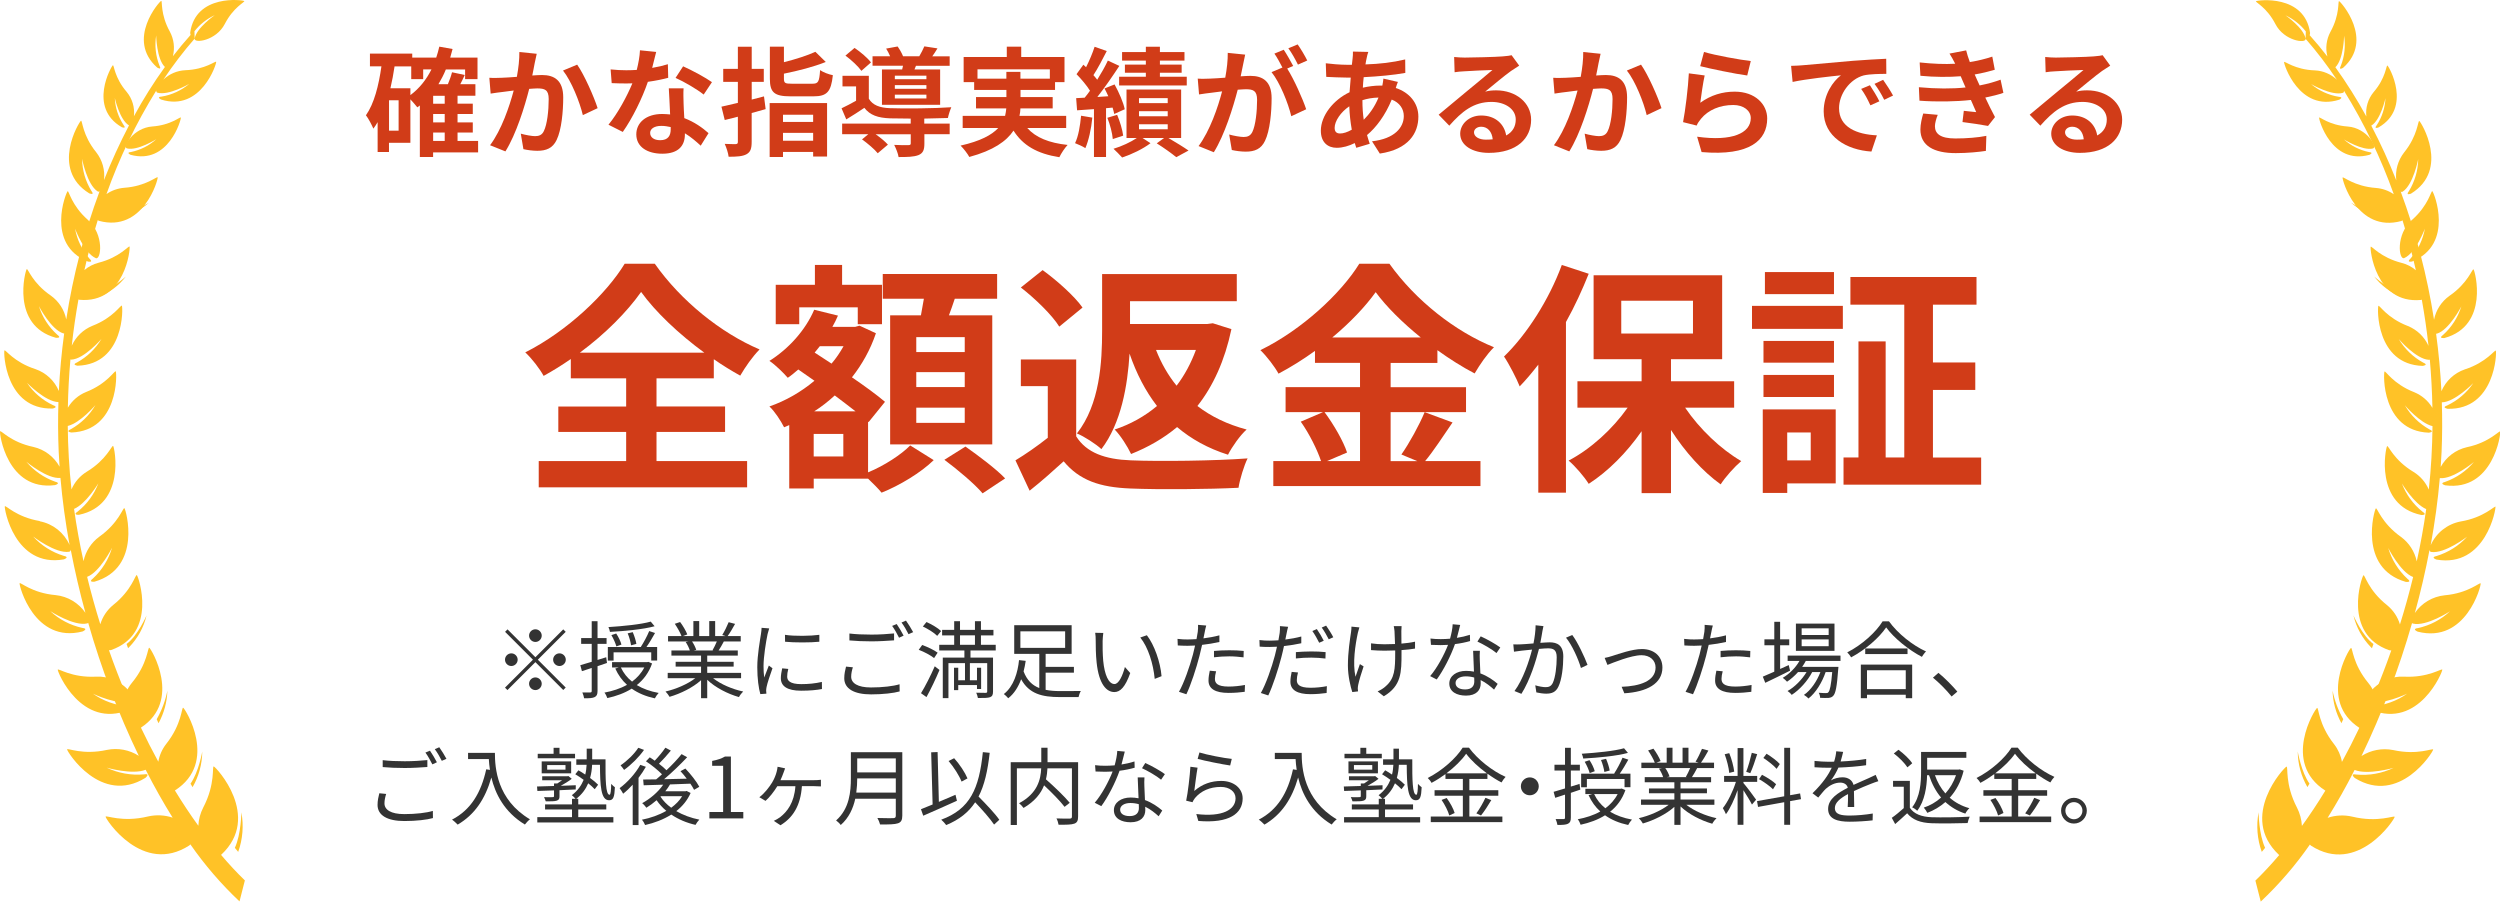 <?xml version="1.0" encoding="UTF-8"?><svg id="_レイヤー_2" xmlns="http://www.w3.org/2000/svg" viewBox="0 0 592.18 213.57"><defs><style>.cls-1{fill:#d13c18;}.cls-1,.cls-2,.cls-3{stroke-width:0px;}.cls-2{fill:#333;}.cls-3{fill:#ffc227;}</style></defs><g id="object"><g id="_左"><path id="_パス_13" class="cls-3" d="m30.07,35.16c-1.16-.3,1.5-4.88,5.99-5.2s6.67-2.41,6.78-2.11c.12.36-2.9,11.28-11.91,8.82,0,0-1.19-.54.08-.66,2.24-.46,4.32-1.51,6.01-3.04,0,0-4.49,2.82-6.96,2.18Z"/><path id="_パス_14" class="cls-3" d="m22.79,160.28c5.87-.31,9.91,5.2,8.46,5.78-3.09,1.22-9.23-1.74-9.23-1.74,2.44,1.72,5.3,2.75,8.27,2.98,1.66-.04.22.85.22.85-11.27,4.62-16.94-9.04-16.83-9.52.09-.41,3.27,1.96,9.12,1.65Z"/><path id="_パス_15" class="cls-3" d="m9.38,123.47c3.15.59,5.8,2.69,7.1,5.62-.98-5.32-1.71-10.64-2.16-15.89-3.11.34-8.08-3.83-8.08-3.83,1.81,2.15,4.16,3.78,6.81,4.72,1.52.37-.02.82-.02.82C1.65,116.38-.2,102.58.02,102.17c.18-.36,2.49,2.57,7.91,3.7,2.63.61,4.88,2.32,6.18,4.68-.09-1.19-.16-2.38-.21-3.57-.17-3.94-.18-7.86-.06-11.74-3.06-.04-7.45-4.56-7.45-4.56,1.54,2.29,3.68,4.12,6.17,5.29,1.45.51-.1.8-.1.8-11.26.28-11.66-13.38-11.41-13.76.21-.33,2.17,2.76,7.34,4.42,2.5.86,4.52,2.74,5.55,5.18.23-4.6.65-9.15,1.26-13.63-.06.01-.12.01-.17,0-2.91-.85-5.81-6.46-5.81-6.46.81,2.6,2.31,4.94,4.34,6.76,1.22.89-.32.73-.32.73-10.74-2.92-7.25-15.96-6.91-16.26.29-.25,1.27,3.23,5.7,6.26,1.9,1.35,3.21,3.38,3.66,5.66,1.6-10.36,4.25-20.54,7.9-30.37-.13.12-.33.13-.47.03-2.51-1.6-3.68-7.7-3.68-7.7.04,2.68.8,5.29,2.2,7.58.9,1.17-.5.59-.5.59-9.28-5.74-2.35-17.03-1.96-17.2.35-.15.3,3.4,3.61,7.47,1.46,1.87,2.12,4.23,1.84,6.59,1.75-4.43,3.73-8.76,5.93-12.97h-.03c-2.19-1.31-3.34-6.49-3.34-6.49.1,2.29.82,4.5,2.08,6.41.8.99-.42.52-.42.52-8.09-4.67-2.45-14.5-2.12-14.67.3-.14.34,2.9,3.27,6.3,1.33,1.61,1.95,3.69,1.72,5.77,2.2-4.04,4.65-7.94,7.34-11.67-1.97-1.87-2.07-7.47-2.07-7.47-.39,2.41-.12,4.88.78,7.15.63,1.21-.54.46-.54.46-7.45-6.62.55-15.7.95-15.79.33-.07-.27,3.11,2.06,7.3.95,1.78,1.21,3.85.71,5.81,1.37-1.77,2.77-3.45,4.2-5.05-.06-.17-.09-.35-.1-.53C46.32-1.51,57.58-.01,57.86.25c.24.21-2.55,1.41-4.61,5.42s-7.32,4.67-7.14,3.48c.39-2.52,4.76-5.56,4.76-5.56-1.88.87-3.53,2.18-4.81,3.81l.05,1.74c-2.68,3.07-5.15,6.32-7.41,9.71,1.41-1.34,3.25-2.12,5.19-2.22,4.8-.16,7.22-2.31,7.32-1.98.12.39-3.55,11.91-13.05,8.93,0,0-1.24-.62.12-.7,2.41-.4,4.67-1.44,6.54-3.01,0,0-4.93,2.85-7.54,2.08-.2-.06-.27-.25-.26-.51-4.79,7.73-8.75,15.96-11.8,24.53,1.25-.86,2.7-1.37,4.21-1.49,5.24-.37,7.8-2.82,7.92-2.47.15.42-3.39,13.17-13.91,10.3-.1-.05-.2-.1-.29-.16-1.2,3.83-2.24,7.78-3.16,11.82.96-.82,2.1-1.41,3.33-1.73,5.1-1.29,7.18-4.15,7.37-3.83.22.38-1.01,13.57-11.87,12.6,0,0-.11-.03-.24-.07-.64,3.59-1.18,7.24-1.58,10.94.96-2.13,2.71-3.81,4.88-4.7,5-1.92,6.76-5.08,6.99-4.77.27.37.64,13.86-10.48,14.22,0,0-1.53-.2-.14-.78,2.39-1.31,4.39-3.23,5.79-5.58,0,0-4.12,4.79-7.15,4.92-.07,0-.14-.01-.21-.05-.33,3.77-.54,7.58-.61,11.43,1-1.67,2.51-2.98,4.31-3.71,5.05-1.99,6.81-5.2,7.04-4.89.27.37.77,14.03-10.49,14.48,0,0-1.56-.18-.14-.79,2.41-1.35,4.42-3.31,5.81-5.7,0,0-3.58,4.23-6.55,4.94.02,2.5.1,5,.25,7.52.14,2.49.35,4.99.63,7.51.74-1.74,2.01-3.2,3.62-4.19,4.73-2.85,5.96-6.37,6.25-6.1.34.32,3.12,13.96-8.11,16.31,0,0-1.6.07-.28-.78,2.2-1.75,3.89-4.06,4.89-6.69,0,0-2.9,4.85-5.76,6.07.58,4.13,1.33,8.26,2.24,12.38.49-2.32,1.82-4.38,3.73-5.79,4.65-3.29,5.64-7.01,5.96-6.76.36.31,4.28,14.13-7.09,17.41,0,0-1.63.19-.35-.77,2.13-1.97,3.69-4.48,4.51-7.27,0,0-2.88,5.76-5.9,6.89.92,3.78,1.96,7.53,3.12,11.23.54-1.8,1.62-3.4,3.07-4.58,4.46-3.54,5.26-7.31,5.58-7.06.38.28,5.06,13.87-6.13,17.76-.16.03-.32.04-.47.03,1.22,3.49,2.55,6.93,3.95,10.27.35-.92.85-1.78,1.48-2.54,3.75-4.52,3.74-8.48,4.12-8.31.45.2,7.82,12.54-1.98,18.92,1.32,2.77,2.69,5.46,4.12,8.07.27-1.54.91-2.98,1.87-4.21,3.73-4.69,3.63-8.74,4.02-8.57.46.2,8.45,12.93-1.96,19.59,1.79,2.94,3.65,5.74,5.55,8.36.07-1.51.47-2.98,1.16-4.32,2.95-5.63,2.04-9.83,2.49-9.73.52.12,11.44,11.86,1.8,20.89l-.08.05c1.86,2.19,3.75,4.22,5.65,6.06l-1.27,4.97c-4.34-4.09-8.24-8.62-11.64-13.51-.07.09-.15.17-.24.25-11.1,7.17-19.86-6.27-19.84-6.8.01-.45,3.87,1.44,10.05-.06,1.93-.44,3.95-.34,5.83.28-2.22-3.56-4.36-7.36-6.39-11.34-3.13,1.27-9.25-.5-9.25-.5,2.75,1.31,5.8,1.86,8.84,1.59,1.66-.31.36.82.36.82-10.57,6.57-18.58-6.23-18.56-6.73.02-.43,3.62,1.41,9.46.11,2.59-.52,5.29-.02,7.52,1.41-4.88-10.14-8.89-20.68-11.98-31.5-.06.06-.13.1-.21.13-3.14.76-8.78-2.91-8.78-2.91,2.12,1.98,4.73,3.35,7.57,3.97,1.61.19.09.85.09.85-11.47,2.94-15.09-10.96-14.92-11.42.14-.38,2.87,2.32,8.55,2.81,2.85.3,5.42,1.83,7.04,4.19-1.36-4.94-2.51-9.93-3.48-14.95-.03.27-.15.46-.38.49-3.19.5-8.52-3.61-8.52-3.61,1.95,2.14,4.45,3.72,7.22,4.57,1.58.32.03.85.03.85-11.67,2.01-14.16-12.14-13.96-12.58.17-.36,2.68,2.55,8.3,3.5Z"/><path id="_パス_16" class="cls-3" d="m28.27,51.55c2.62-.54,5.05-1.77,7.03-3.56,0,0-4,2.51-6.93,2.66-.1.31-.2.62-.3.93.07,0,.12-.02.2-.03Z"/><path id="_パス_17" class="cls-3" d="m23.51,70.26c2.48-.99,4.66-2.63,6.29-4.75,0,0-3.36,3.05-6.18,3.8-.06.32-.12.65-.18.98.03,0,.04-.02.07-.03Z"/><path id="_パス_18" class="cls-3" d="m56.42,201.79c1.08-3.01,1.34-6.25.75-9.39,0,0-.05,5.22-1.54,8.43.26.32.52.64.79.96Z"/><path id="_パス_19" class="cls-3" d="m39.75,197.93c2.94,1.34,6.2,1.87,9.41,1.53.06-.01.12-.02.18-.02-.24-.35-.47-.7-.71-1.04-3.47.83-8.89-.47-8.89-.47Z"/><path id="_パス_20" class="cls-3" d="m45.62,186.45c1.48-2.57,2.26-5.47,2.29-8.43,0,0-.85,4.9-2.78,7.61.17.28.33.55.49.83Z"/><path id="_パス_21" class="cls-3" d="m37.55,171.31c1.3-2.37,2.02-5.02,2.1-7.72-.47,2.38-1.33,4.67-2.53,6.77.14.32.29.63.43.95Z"/><path id="_パス_22" class="cls-3" d="m30.33,153.54c.08-.1.17-.18.27-.26,2.02-2.08,3.44-4.67,4.11-7.49,0,0-2.12,4.89-4.73,6.75.12.33.24.67.36,1.01Z"/><path id="_パス_23" class="cls-3" d="m22.68,61.14c-2.73-1.16-4.9-6.97-4.9-6.97.48,2.63,1.66,5.08,3.42,7.1,1.08,1.02-.4.68-.4.68-10.1-4.12-5.14-16.41-4.78-16.65.31-.2.85,3.3,4.79,6.78,3.94,3.48,3.15,9.62,1.86,9.07Z"/></g><g id="_左-2"><path id="_パス_13-2" class="cls-3" d="m555.15,32.98c1.7,1.53,3.77,2.58,6.01,3.04,1.27.12.08.66.08.66-9.01,2.46-12.03-8.46-11.91-8.82.11-.3,2.29,1.79,6.78,2.11,4.49.32,7.16,4.9,5.99,5.2-2.46.63-6.96-2.18-6.96-2.18Z"/><path id="_パス_14-2" class="cls-3" d="m578.51,158.63c.1.48-5.56,14.14-16.83,9.52,0,0-1.44-.89.22-.85,2.98-.23,5.83-1.26,8.27-2.98,0,0-6.14,2.96-9.23,1.74-1.45-.58,2.59-6.09,8.46-5.78,5.84.31,9.03-2.06,9.12-1.65Z"/><path id="_パス_15-2" class="cls-3" d="m591.1,119.97c.2.43-2.28,14.59-13.96,12.58,0,0-1.55-.53.03-.85,2.77-.85,5.27-2.43,7.22-4.57,0,0-5.33,4.11-8.52,3.61-.23-.04-.35-.22-.38-.49-.96,5.02-2.12,10.01-3.48,14.95,1.62-2.36,4.19-3.89,7.04-4.19,5.68-.49,8.42-3.2,8.55-2.81.17.46-3.46,14.36-14.92,11.42,0,0-1.52-.66.09-.85,2.83-.62,5.45-1.99,7.57-3.97,0,0-5.64,3.67-8.78,2.91-.08-.02-.15-.07-.21-.13-3.09,10.82-7.1,21.36-11.98,31.5,2.23-1.42,4.92-1.93,7.52-1.41,5.85,1.3,9.44-.54,9.46-.11.02.5-7.99,13.29-18.56,6.73,0,0-1.31-1.14.36-.82,3.04.28,6.09-.27,8.84-1.59,0,0-6.12,1.77-9.25.5-2.03,3.99-4.17,7.78-6.39,11.34,1.88-.63,3.9-.73,5.83-.28,6.19,1.5,10.04-.39,10.05.06.01.53-8.75,13.97-19.84,6.8-.09-.08-.16-.16-.24-.25-3.4,4.9-7.3,9.42-11.64,13.51l-1.27-4.97c1.9-1.84,3.79-3.87,5.65-6.06l-.08-.05c-9.64-9.04,1.29-20.77,1.8-20.89.46-.1-.46,4.1,2.49,9.73.69,1.34,1.08,2.82,1.16,4.32,1.9-2.63,3.76-5.43,5.55-8.36-10.41-6.65-2.42-19.39-1.96-19.59.4-.17.3,3.87,4.02,8.57.96,1.23,1.6,2.68,1.87,4.21,1.43-2.6,2.8-5.29,4.12-8.07-9.79-6.38-2.43-18.71-1.98-18.92.38-.17.37,3.79,4.12,8.31.63.76,1.13,1.62,1.48,2.54,1.4-3.34,2.73-6.78,3.95-10.27-.16,0-.32,0-.47-.03-11.19-3.89-6.51-17.48-6.13-17.76.32-.25,1.11,3.52,5.58,7.06,1.46,1.19,2.53,2.78,3.07,4.58,1.16-3.7,2.2-7.45,3.12-11.23-3.02-1.13-5.9-6.89-5.9-6.89.82,2.78,2.38,5.29,4.51,7.27,1.29.97-.35.77-.35.77-11.37-3.28-7.45-17.1-7.09-17.41.32-.25,1.31,3.47,5.96,6.76,1.91,1.4,3.24,3.46,3.73,5.79.91-4.12,1.66-8.25,2.24-12.38-2.87-1.22-5.76-6.07-5.76-6.07,1,2.63,2.69,4.94,4.89,6.69,1.31.84-.28.78-.28.78-11.23-2.35-8.45-15.99-8.11-16.31.29-.27,1.51,3.26,6.25,6.1,1.61.99,2.88,2.45,3.62,4.19.28-2.51.49-5.01.63-7.51.14-2.52.23-5.02.25-7.52-2.97-.71-6.55-4.94-6.55-4.94,1.39,2.38,3.4,4.35,5.81,5.7,1.42.61-.14.79-.14.79-11.25-.45-10.76-14.11-10.49-14.48.23-.31,1.98,2.91,7.04,4.89,1.8.74,3.32,2.04,4.31,3.71-.07-3.85-.28-7.66-.61-11.43-.06.04-.13.05-.21.05-3.03-.13-7.15-4.92-7.15-4.92,1.39,2.34,3.39,4.27,5.79,5.58,1.4.58-.14.78-.14.78-11.13-.36-10.75-13.85-10.48-14.22.23-.3,1.98,2.85,6.99,4.77,2.17.88,3.92,2.56,4.88,4.7-.4-3.71-.94-7.35-1.58-10.94-.13.05-.24.07-.24.07-10.87.97-12.09-12.22-11.87-12.6.18-.32,2.26,2.54,7.37,3.83,1.23.31,2.37.9,3.33,1.73-.92-4.04-1.96-7.99-3.16-11.82-.09.06-.19.11-.29.16-10.52,2.87-14.06-9.88-13.91-10.3.12-.36,2.68,2.09,7.92,2.47,1.51.12,2.96.63,4.21,1.49-3.05-8.57-7.01-16.79-11.8-24.53.02.26-.06.45-.26.51-2.61.78-7.54-2.08-7.54-2.08,1.87,1.57,4.13,2.61,6.54,3.01,1.36.09.12.7.12.7-9.5,2.99-13.17-8.54-13.05-8.93.1-.33,2.52,1.82,7.32,1.98,1.94.09,3.78.88,5.19,2.22-2.26-3.4-4.73-6.64-7.41-9.71l.05-1.74c-1.28-1.63-2.93-2.94-4.81-3.81,0,0,4.37,3.03,4.76,5.56.18,1.19-5.08.53-7.14-3.48s-4.85-5.21-4.61-5.42c.27-.26,11.54-1.76,12.81,7.51,0,.18-.04.36-.1.53,1.43,1.6,2.83,3.28,4.2,5.05-.5-1.96-.24-4.03.71-5.81,2.33-4.2,1.73-7.37,2.06-7.3.4.1,8.4,9.17.95,15.79,0,0-1.17.75-.54-.46.9-2.27,1.16-4.74.78-7.15,0,0-.1,5.61-2.07,7.47,2.68,3.74,5.14,7.64,7.34,11.67-.23-2.08.39-4.16,1.72-5.77,2.93-3.39,2.97-6.43,3.27-6.3.34.16,5.97,9.99-2.12,14.67,0,0-1.21.47-.42-.52,1.26-1.91,1.97-4.13,2.08-6.41,0,0-1.15,5.18-3.34,6.48h-.03c2.21,4.23,4.19,8.56,5.93,12.98-.28-2.35.38-4.72,1.84-6.59,3.3-4.08,3.26-7.62,3.61-7.47.39.18,7.32,11.47-1.96,17.2,0,0-1.4.58-.5-.59,1.4-2.28,2.16-4.9,2.2-7.58,0,0-1.17,6.1-3.68,7.7-.15.1-.34.08-.47-.03,3.65,9.83,6.29,20.01,7.9,30.37.45-2.28,1.76-4.31,3.66-5.66,4.42-3.04,5.4-6.52,5.7-6.26.34.29,3.83,13.34-6.91,16.26,0,0-1.54.16-.32-.73,2.03-1.82,3.53-4.16,4.34-6.76,0,0-2.9,5.61-5.81,6.46-.06.01-.12.01-.17,0,.61,4.48,1.03,9.02,1.26,13.63,1.03-2.44,3.05-4.32,5.55-5.18,5.17-1.66,7.13-4.76,7.34-4.42.25.38-.15,14.04-11.41,13.76,0,0-1.55-.29-.1-.8,2.49-1.18,4.63-3.01,6.17-5.29,0,0-4.39,4.52-7.45,4.56.12,3.88.11,7.8-.06,11.74-.05,1.19-.12,2.38-.21,3.57,1.3-2.37,3.55-4.07,6.18-4.68,5.42-1.13,7.73-4.06,7.91-3.7.21.41-1.64,14.22-13.01,12.73,0,0-1.54-.45-.02-.82,2.65-.94,5-2.56,6.81-4.72,0,0-4.98,4.17-8.08,3.83-.45,5.25-1.19,10.57-2.16,15.89,1.3-2.93,3.95-5.03,7.1-5.62,5.62-.94,8.13-3.85,8.3-3.5Z"/><path id="_パス_16-2" class="cls-3" d="m564.11,51.58c-.1-.32-.21-.63-.3-.93-2.93-.15-6.93-2.66-6.93-2.66,1.98,1.79,4.41,3.02,7.03,3.56.08.01.13.02.2.03Z"/><path id="_パス_17-2" class="cls-3" d="m568.74,70.28c-.06-.33-.12-.66-.18-.98-2.83-.75-6.18-3.8-6.18-3.8,1.63,2.12,3.81,3.76,6.29,4.75.03,0,.04.03.07.03Z"/><path id="_パス_18-2" class="cls-3" d="m536.54,200.83c-1.5-3.21-1.54-8.43-1.54-8.43-.59,3.14-.33,6.38.75,9.39.27-.32.53-.63.79-.96Z"/><path id="_パス_19-2" class="cls-3" d="m543.54,198.4c-.24.34-.47.69-.71,1.04.06,0,.12.01.18.02,3.22.35,6.47-.18,9.41-1.53,0,0-5.41,1.29-8.89.47Z"/><path id="_パス_20-2" class="cls-3" d="m547.05,185.62c-1.93-2.7-2.78-7.61-2.78-7.61.02,2.96.81,5.87,2.29,8.43.16-.28.32-.55.49-.83Z"/><path id="_パス_21-2" class="cls-3" d="m555.05,170.36c-1.2-2.11-2.05-4.39-2.53-6.77.07,2.7.79,5.35,2.1,7.72.14-.31.29-.63.43-.95Z"/><path id="_パス_22-2" class="cls-3" d="m562.2,152.54c-2.62-1.86-4.73-6.75-4.73-6.75.67,2.82,2.09,5.41,4.11,7.49.1.08.19.17.27.26.12-.34.24-.68.36-1.01Z"/><path id="_パス_23-2" class="cls-3" d="m571.36,52.07c3.94-3.48,4.48-6.98,4.79-6.78.37.24,5.32,12.53-4.78,16.65,0,0-1.48.34-.4-.68,1.76-2.01,2.94-4.47,3.42-7.1,0,0-2.17,5.81-4.9,6.97-1.29.55-2.08-5.59,1.86-9.07Z"/></g><path class="cls-1" d="m113.26,36.1h-10.67v1.09h-3.14v-12.21c-.2.14-.39.31-.59.45-.34-.42-1.04-1.26-1.65-1.9v10.3h-5.07v2.18h-2.69v-7.08c-.31.53-.64,1.06-1.01,1.54-.31-.76-1.18-2.44-1.76-3.16,1.96-2.8,3.02-7.03,3.67-11.59h-2.72v-3.02h10.02v.95h5.68c.28-.84.53-1.71.73-2.6l3.14.56c-.17.7-.36,1.37-.56,2.04h6.47v5.1h-2.94v-2.3h-4.56c-.5,1.26-1.12,2.41-1.76,3.5h2.24c.39-.95.78-1.99.98-2.83l3.02.64c-.34.76-.7,1.48-1.06,2.18h3.58v2.74h-4.23v1.88h3.61v2.44h-3.61v1.99h3.61v2.41h-3.61v1.99h4.87v2.72Zm-18.84-12.35h-2.27v7.2h2.27v-7.2Zm2.8-1.23c2.07-1.54,3.75-3.61,4.98-6.08h-1.96v2.3h-2.83v-3.02h-3.95c-.25,1.76-.59,3.5-.98,5.18h4.73v1.62Zm8.12.17h-2.74v1.88h2.74v-1.88Zm0,4.31h-2.74v1.99h2.74v-1.99Zm-2.74,6.38h2.74v-1.99h-2.74v1.99Z"/><path class="cls-1" d="m127.14,12.72c-.17.73-.36,1.6-.5,2.3-.14.84-.36,1.85-.56,2.86.92-.06,1.76-.11,2.32-.11,2.94,0,5.01,1.32,5.01,5.29,0,3.28-.39,7.7-1.57,10.11-.92,1.93-2.46,2.55-4.56,2.55-1.06,0-2.38-.17-3.3-.39l-.62-3.67c1.06.31,2.66.59,3.39.59.92,0,1.65-.28,2.07-1.2.78-1.54,1.15-4.84,1.15-7.59,0-2.21-.95-2.52-2.72-2.52-.45,0-1.12.06-1.9.11-1.06,4.2-3.08,10.72-5.63,14.81l-3.64-1.46c2.72-3.64,4.59-9.18,5.6-12.96-.98.11-1.85.22-2.38.31-.78.08-2.21.28-3.08.42l-.31-3.75c1.01.08,1.93.03,2.94,0,.87-.03,2.18-.11,3.58-.22.39-2.13.62-4.14.59-5.88l4.12.42Zm9.58,2.6c1.68,2.38,4,7.67,4.84,10.3l-3.5,1.65c-.73-3.08-2.72-8.09-4.7-10.56l3.36-1.4Z"/><path class="cls-1" d="m158.28,18.43c-1.26.34-2.97.7-4.82.95-1.32,3.89-3.7,8.71-5.94,11.87l-3.39-1.71c2.24-2.72,4.42-6.8,5.66-9.8-.48.03-.95.03-1.43.03-1.15,0-2.27-.03-3.47-.08l-.25-3.25c1.2.14,2.69.2,3.7.2.81,0,1.65-.03,2.49-.08.39-1.54.7-3.22.76-4.65l3.84.39c-.22.9-.56,2.3-.95,3.78,1.34-.22,2.63-.53,3.72-.87l.08,3.22Zm3.64,2.49c-.08,1.18-.03,2.32,0,3.56.03.78.08,2.13.17,3.5,2.38.9,4.34,2.3,5.74,3.56l-1.85,2.97c-.98-.9-2.24-2.02-3.75-2.94v.25c0,2.58-1.4,4.59-5.35,4.59-3.44,0-6.16-1.54-6.16-4.59,0-2.72,2.27-4.82,6.13-4.82.64,0,1.29.06,1.88.11-.08-2.07-.22-4.51-.31-6.19h3.5Zm-3.05,9.18c-.73-.17-1.46-.28-2.24-.28-1.6,0-2.63.67-2.63,1.65,0,1.04.87,1.74,2.38,1.74,1.88,0,2.49-1.09,2.49-2.58v-.53Zm7.81-7.7c-1.6-1.29-4.76-3.11-6.66-3.95l1.79-2.74c1.99.87,5.43,2.74,6.83,3.75l-1.96,2.94Z"/><path class="cls-1" d="m181.35,25.85c-1.09.31-2.18.62-3.3.92v6.8c0,1.65-.28,2.44-1.23,2.97-.92.5-2.27.59-4.23.59-.08-.84-.53-2.18-.92-3.05,1.09.06,2.21.06,2.58.06.39-.03.53-.14.53-.53v-5.96l-3.11.78-.78-3.16c1.12-.25,2.46-.56,3.89-.9v-4.98h-3.47v-3.08h3.47v-5.24h3.28v5.24h2.86v3.08h-2.86v4.2c.98-.25,1.96-.5,2.91-.76l.39,3.02Zm.95-1.43h13.61v12.66h-3.3v-1.09h-7.14v1.2h-3.16v-12.77Zm10.14-4.59c1.4,0,1.62-.45,1.82-3.22.7.5,2.1,1.04,3.02,1.2-.42,3.95-1.4,5.01-4.59,5.01h-5.43c-3.89,0-4.9-.95-4.9-4.17v-7.59h3.33v3.67c2.8-.7,5.6-1.6,7.45-2.46l2.46,2.41c-2.86,1.15-6.58,2.1-9.91,2.77v1.18c0,1.06.28,1.2,1.88,1.2h4.87Zm-6.97,7.34v1.71h7.14v-1.71h-7.14Zm7.14,6.16v-1.85h-7.14v1.85h7.14Z"/><path class="cls-1" d="m218.96,29.27h5.99v2.52h-5.99v2.24c0,1.48-.31,2.27-1.43,2.72-1.12.42-2.6.45-4.68.45-.14-.9-.62-2.04-1.04-2.88,1.37.08,2.91.08,3.33.06.45,0,.59-.11.59-.42v-2.16h-8.32c1.12.78,2.27,1.74,2.91,2.46l-2.41,2.04c-.73-.92-2.41-2.35-3.72-3.28l1.48-1.23h-6.19v-2.52h16.24v-1.18c-1.88,0-3.61-.03-4.9-.06-2.83-.11-4.73-.73-6.08-2.49-1.34.92-2.72,1.79-4.28,2.74l-1.12-2.63c1.04-.5,2.27-1.12,3.44-1.79v-3.39h-3.22v-2.52h6.24v5.43c.92,1.54,2.6,2.16,4.98,2.24,3.39.14,10.7.06,14.56-.22-.28.62-.67,1.82-.81,2.55-1.48.06-3.5.11-5.6.14v1.18Zm-14.92-12.49c-.73-1.04-2.38-2.58-3.78-3.61l2.16-1.82c1.4.95,3.11,2.38,3.89,3.44l-2.27,1.99Zm9.66-.34c.06-.28.14-.56.2-.87h-7.22v-2.24h4.17c-.25-.62-.62-1.29-.95-1.82l2.72-.5c.48.67,1.01,1.6,1.29,2.32h3.84c.45-.76.92-1.68,1.2-2.35l3.11.48c-.42.7-.84,1.34-1.23,1.88h4.12v2.24h-7.98l-.36.87h6.08v8.37h-13.78v-8.37h4.82Zm5.74,1.48h-7.48v.84h7.48v-.84Zm0,2.24h-7.48v.87h7.48v-.87Zm0,2.27h-7.48v.9h7.48v-.9Z"/><path class="cls-1" d="m243.34,30.33c1.99,2.24,5.12,3.53,9.55,4-.67.7-1.54,2.02-1.96,2.91-5.32-.84-8.65-2.83-10.86-6.3-1.65,2.49-4.76,4.7-10.47,6.24-.39-.73-1.34-1.99-2.07-2.69,4.7-1.06,7.39-2.52,8.93-4.17h-8.43v-2.88h10.05c.14-.59.22-1.18.28-1.76h-7.17v-2.69h7.2v-1.68h-7.64v-1.85h-2.49v-5.96h10.22v-2.44h3.42v2.44h10.25v5.96h-2.24v1.85h-8.18v1.68h7.62v2.69h-7.64c-.03.59-.08,1.18-.22,1.76h11.06v2.88h-9.18Zm-4.96-11.7v-1.6h3.33v1.6h6.97v-2.21h-17.14v2.21h6.83Z"/><path class="cls-1" d="m258.74,27.87c-.25,2.66-.87,5.43-1.65,7.22-.56-.39-1.76-.92-2.44-1.18.81-1.65,1.2-4.14,1.43-6.5l2.66.45Zm3.25-2.24v11.56h-2.86v-11.34l-4,.28-.22-2.88,2.02-.11c.42-.5.84-1.06,1.26-1.65-.78-1.26-2.07-2.77-3.19-3.92l1.62-2.24c.2.2.42.39.64.59.78-1.54,1.57-3.42,2.02-4.84l2.88,1.01c-.98,1.93-2.13,4.14-3.16,5.71.34.36.64.76.9,1.09.98-1.57,1.88-3.16,2.52-4.54l2.72,1.26c-1.54,2.35-3.44,5.12-5.21,7.36l2.6-.17c-.28-.64-.59-1.26-.9-1.85l2.38-.95c1.04,1.88,2.1,4.31,2.41,5.88l-2.49,1.12c-.08-.45-.22-.95-.39-1.51l-1.54.14Zm2.63,1.57c.67,1.57,1.26,3.58,1.43,4.93l-2.46.81c-.11-1.37-.64-3.44-1.29-5.04l2.32-.7Zm12.15,5.49c1.71,1.01,3.64,2.18,4.76,2.97l-2.91,1.57c-1.04-.87-2.97-2.24-4.62-3.28l1.74-1.26h-5.1l1.88,1.23c-1.71,1.32-4.48,2.66-6.72,3.39-.5-.59-1.43-1.48-2.04-2.07,1.9-.56,4.12-1.6,5.52-2.55h-2.44v-11.48h12.94v11.48h-3Zm-5.35-18.34h-5.63v-2.02h5.63v-1.26h3.33v1.26h5.82v2.02h-5.82v.95h5.15v1.93h-5.15v.95h6.36v2.07h-16.02v-2.07h6.33v-.95h-4.96v-1.93h4.96v-.95Zm-1.62,10.08h6.8v-1.18h-6.8v1.18Zm0,3.11h6.8v-1.2h-6.8v1.2Zm0,3.08h6.8v-1.18h-6.8v1.18Z"/><path class="cls-1" d="m294.95,12.92c-.17.73-.34,1.6-.48,2.3-.17.84-.39,1.85-.59,2.86.92-.06,1.76-.11,2.32-.11,2.94,0,5.01,1.32,5.01,5.29,0,3.28-.39,7.7-1.57,10.11-.92,1.93-2.44,2.55-4.56,2.55-1.04,0-2.38-.17-3.3-.39l-.62-3.67c1.06.31,2.69.59,3.42.59.92,0,1.62-.28,2.07-1.2.76-1.54,1.12-4.84,1.12-7.59,0-2.21-.95-2.52-2.69-2.52-.45,0-1.12.06-1.9.11-1.09,4.2-3.11,10.72-5.66,14.81l-3.61-1.46c2.69-3.64,4.59-9.18,5.57-12.96-.98.11-1.85.22-2.38.31-.78.08-2.21.28-3.08.42l-.31-3.75c1.01.08,1.93.03,2.94,0,.87-.03,2.18-.11,3.58-.22.39-2.13.62-4.14.59-5.88l4.12.42Zm9.94,3.3c1.62,2.55,3.7,7.22,4.51,9.66l-3.53,1.65c-.73-3.08-2.69-7.98-4.68-10.44l2.58-1.09c-.56-1.06-1.26-2.41-1.9-3.3l2.21-.92c.7,1.04,1.68,2.8,2.24,3.84l-1.43.62Zm2.55-.92c-.59-1.18-1.48-2.83-2.27-3.86l2.21-.92c.76,1.06,1.79,2.83,2.27,3.81l-2.21.98Z"/><path class="cls-1" d="m331.12,19.41c-.14.31-.34.9-.5,1.43,3.22,1.06,5.35,3.56,5.35,6.8,0,3.89-2.32,7.73-9.13,8.74l-1.85-2.91c5.35-.59,7.53-3.28,7.53-5.99,0-1.68-.98-3.16-2.86-3.89-1.54,3.78-3.75,6.66-5.85,8.4.2.73.42,1.4.64,2.07l-3.19.95c-.11-.34-.25-.73-.36-1.12-1.34.67-2.83,1.12-4.28,1.12-2.04,0-3.75-1.23-3.75-4.06,0-3.53,2.94-7.28,6.8-9.1.08-1.18.17-2.35.28-3.47h-.9c-1.46,0-3.61-.11-4.9-.17l-.11-3.22c.98.14,3.42.36,5.12.36h1.06l.17-1.48c.06-.5.11-1.18.08-1.65l3.64.08c-.2.56-.31,1.06-.39,1.48-.11.45-.2.95-.28,1.48,3.36-.11,6.36-.45,9.41-1.18l.03,3.19c-2.72.5-6.44.84-9.86,1.01-.08.81-.17,1.65-.2,2.49,1.32-.31,2.77-.5,4.14-.5h.48c.11-.56.22-1.26.25-1.65l3.42.78Zm-10.92,11.31c-.31-1.74-.53-3.64-.59-5.54-2.07,1.4-3.47,3.53-3.47,5.1,0,.87.39,1.34,1.29,1.34.78,0,1.74-.31,2.77-.9Zm2.52-6.94c0,1.71.11,3.22.31,4.59,1.34-1.34,2.58-3.02,3.5-5.26-1.46.03-2.74.28-3.81.62v.06Z"/><path class="cls-1" d="m359.85,15.55c-.67.42-1.32.84-1.93,1.26-1.48,1.04-4.4,3.5-6.13,4.9.92-.25,1.71-.31,2.6-.31,4.7,0,8.29,2.94,8.29,6.97,0,4.37-3.33,7.84-10.02,7.84-3.86,0-6.78-1.76-6.78-4.54,0-2.24,2.04-4.31,4.98-4.31,3.42,0,5.49,2.1,5.91,4.73,1.51-.81,2.27-2.1,2.27-3.78,0-2.49-2.52-4.17-5.74-4.17-4.26,0-7.03,2.27-10,5.63l-2.52-2.6c1.96-1.6,5.29-4.42,6.94-5.77,1.54-1.29,4.42-3.61,5.8-4.82-1.43.03-5.24.2-6.69.31-.76.03-1.62.11-2.27.22l-.11-3.61c.78.08,1.74.14,2.52.14,1.46,0,7.39-.14,8.96-.28,1.15-.08,1.79-.2,2.13-.28l1.79,2.46Zm-6.27,17.44c-.17-1.79-1.2-2.97-2.72-2.97-1.04,0-1.71.62-1.71,1.32,0,1.04,1.18,1.74,2.8,1.74.59,0,1.12-.03,1.62-.08Z"/><path class="cls-1" d="m379.14,12.72c-.17.73-.36,1.6-.5,2.3-.14.84-.36,1.85-.56,2.86.92-.06,1.76-.11,2.32-.11,2.94,0,5.01,1.32,5.01,5.29,0,3.28-.39,7.7-1.57,10.11-.92,1.93-2.46,2.55-4.56,2.55-1.06,0-2.38-.17-3.3-.39l-.62-3.67c1.06.31,2.66.59,3.39.59.92,0,1.65-.28,2.07-1.2.78-1.54,1.15-4.84,1.15-7.59,0-2.21-.95-2.52-2.72-2.52-.45,0-1.12.06-1.9.11-1.06,4.2-3.08,10.72-5.63,14.81l-3.64-1.46c2.72-3.64,4.59-9.18,5.6-12.96-.98.11-1.85.22-2.38.31-.78.08-2.21.28-3.08.42l-.31-3.75c1.01.08,1.93.03,2.94,0,.87-.03,2.18-.11,3.58-.22.39-2.13.62-4.14.59-5.88l4.12.42Zm9.58,2.6c1.68,2.38,4,7.67,4.84,10.3l-3.5,1.65c-.73-3.08-2.72-8.09-4.7-10.56l3.36-1.4Z"/><path class="cls-1" d="m402.75,24.34c2.52-1.82,5.26-2.63,8.15-2.63,4.87,0,7.7,3,7.7,6.36,0,5.07-4,8.96-15.54,7.95l-1.06-3.64c8.32,1.18,12.71-.87,12.71-4.4,0-1.79-1.71-3.11-4.14-3.11-3.14,0-5.91,1.15-7.64,3.25-.5.62-.81,1.06-1.04,1.62l-3.22-.81c.53-2.72,1.2-8.12,1.37-11.56l3.75.5c-.36,1.54-.84,4.87-1.04,6.47Zm.87-12.04c2.63.81,8.65,1.88,11.09,2.16l-.84,3.42c-2.8-.36-8.99-1.65-11.14-2.21l.9-3.36Z"/><path class="cls-1" d="m426.97,15.46c2.32-.2,6.92-.62,11.98-1.06,2.86-.22,5.88-.39,7.84-.48l.03,3.58c-1.48,0-3.86.03-5.35.36-3.36.9-5.85,4.48-5.85,7.76,0,4.56,4.26,6.22,8.96,6.44l-1.29,3.84c-5.82-.36-11.31-3.5-11.31-9.52,0-4,2.21-7.14,4.09-8.54-2.41.25-8.23.87-11.45,1.57l-.36-3.81c1.12-.03,2.18-.08,2.72-.14Zm18.2,8.54l-2.13.95c-.7-1.54-1.29-2.63-2.18-3.89l2.07-.87c.67,1.01,1.71,2.69,2.24,3.81Zm3.25-1.37l-2.1,1.01c-.76-1.51-1.4-2.55-2.3-3.78l2.04-.95c.7.98,1.76,2.63,2.35,3.72Z"/><path class="cls-1" d="m474.54,21.99c-1.15.42-2.66.78-4.28,1.12.7,1.48,1.48,3.11,2.3,4.62l-1.65,2.1c-1.54-.28-4.2-.7-6.05-.92l.31-2.66c1.09.14,2.18.22,2.94.31l-1.26-2.88c-3.47.39-7.98.48-12.18.17l-.14-3.19c4.14.39,7.92.39,11.06.06l-.48-1.09-.67-1.57c-2.72.22-6.19.22-9.55-.11l-.17-3.16c3.16.34,5.94.45,8.4.31v-.03c-.5-1.01-.87-1.62-1.34-2.38l3.95-.76c.2.84.5,1.79.87,2.77,1.88-.31,3.67-.73,5.32-1.29l.59,3.11c-1.43.42-2.94.81-4.76,1.12l.53,1.2.64,1.4c2.13-.42,3.72-.9,4.96-1.37l.67,3.14Zm-15.54,5.21c-.36.84-.67,2.02-.67,2.69,0,1.74,1.23,2.91,4.84,2.91,2.63,0,5.38-.22,7.34-.62l-.11,3.56c-1.54.25-4.37.53-7.14.53-5.18,0-8.37-1.76-8.37-5.6,0-1.26.36-2.74.67-3.78l3.44.31Z"/><path class="cls-1" d="m499.85,15.55c-.67.42-1.32.84-1.93,1.26-1.48,1.04-4.4,3.5-6.13,4.9.92-.25,1.71-.31,2.6-.31,4.7,0,8.29,2.94,8.29,6.97,0,4.37-3.33,7.84-10.02,7.84-3.86,0-6.78-1.76-6.78-4.54,0-2.24,2.04-4.31,4.98-4.31,3.42,0,5.49,2.1,5.91,4.73,1.51-.81,2.27-2.1,2.27-3.78,0-2.49-2.52-4.17-5.74-4.17-4.26,0-7.03,2.27-10,5.63l-2.52-2.6c1.96-1.6,5.29-4.42,6.94-5.77,1.54-1.29,4.42-3.61,5.8-4.82-1.43.03-5.24.2-6.69.31-.76.03-1.62.11-2.27.22l-.11-3.61c.78.08,1.74.14,2.52.14,1.46,0,7.39-.14,8.96-.28,1.15-.08,1.79-.2,2.13-.28l1.79,2.46Zm-6.27,17.44c-.17-1.79-1.2-2.97-2.72-2.97-1.04,0-1.71.62-1.71,1.32,0,1.04,1.18,1.74,2.8,1.74.59,0,1.12-.03,1.62-.08Z"/><path class="cls-1" d="m155.51,109.22h21.46v6.21h-49.36v-6.21h20.71v-6.9h-16.07v-6.03h16.07v-6.67h-13.11v-4.58c-2.09,1.45-4.23,2.78-6.44,4-.87-1.62-2.78-4.12-4.35-5.57,9.92-4.99,19.26-13.92,23.55-21h7.13c6.21,8.82,15.66,16.41,24.82,20.3-1.8,1.86-3.31,4.06-4.58,6.21-2.09-1.16-4.18-2.44-6.26-3.89v4.52h-13.57v6.67h16.24v6.03h-16.24v6.9Zm11.31-25.69c-6.03-4.41-11.6-9.69-14.96-14.38-3.31,4.7-8.47,9.92-14.5,14.38h29.46Z"/><path class="cls-1" d="m205.62,111.89c3.83-1.57,7.89-4.23,9.98-6.38l5.57,3.48c-3.02,2.96-8.12,6.03-12.35,7.71-.75-.93-2.03-2.2-3.19-3.31h-12.88v2.32h-5.8v-15.02l-1.22.52c-.75-1.51-2.26-3.83-3.48-4.93,3.83-1.33,7.48-3.42,10.67-6.09l-3.83-2.67c-.81.7-1.62,1.39-2.49,1.97-.93-1.1-3.07-3.19-4.35-4,4.52-2.84,8.53-7.25,10.61-12.12l5.63,1.39c-.41.93-.81,1.8-1.33,2.67h5.39l1.04-.29,3.89,1.8c-1.33,3.94-3.31,7.42-5.68,10.44,3.07,2.09,5.92,4.18,7.83,5.8l-3.89,4.81-.12-.12v12.01Zm-16.3-35.09h-5.57v-9.34h9.28v-4.7h6.44v4.7h9.45v9.34h-5.74v-4h-13.86v4Zm10.44,25.98h-7.02v5.34h7.02v-5.34Zm2.9-5.34c-1.45-1.16-3.19-2.44-4.93-3.77-1.51,1.39-3.13,2.67-4.87,3.77h9.8Zm-8.47-15.43c-.41.52-.81.99-1.22,1.51l4,2.61c1.1-1.28,2.03-2.67,2.84-4.12h-5.63Zm23.95-7.31c.23-1.28.46-2.67.7-3.94h-9.74v-5.86h27.09v5.86h-10.03c-.46,1.39-.93,2.73-1.39,3.94h10.27v30.56h-24.19v-30.56h7.31Zm10.38,5.16h-11.48v3.54h11.48v-3.54Zm0,8.29h-11.48v3.54h11.48v-3.54Zm0,8.41h-11.48v3.6h11.48v-3.6Zm.17,9.22c3.07,2.15,7.31,5.34,9.4,7.54l-5.34,3.54c-1.86-2.2-5.92-5.63-9.05-7.95l4.99-3.13Z"/><path class="cls-1" d="m254.92,103.36c2.44,3.89,6.84,5.45,12.93,5.68,6.79.29,19.95.12,27.67-.46-.81,1.62-1.86,4.99-2.15,6.96-7.02.35-18.68.46-25.64.17-7.19-.29-12.01-1.91-15.78-6.44-2.49,2.26-4.99,4.52-8.06,6.96l-3.36-7.19c2.32-1.39,5.16-3.36,7.66-5.34v-12.24h-6.38v-6.32h13.11v18.21Zm-4-25.98c-1.68-2.73-5.74-6.67-9.11-9.28l5.16-4.12c3.36,2.44,7.54,6.15,9.45,8.87l-5.51,4.52Zm40.77.58c-1.57,7.48-4.35,13.51-8.06,18.21,3.25,2.49,7.08,4.35,11.66,5.57-1.51,1.33-3.48,4.12-4.41,5.97-4.76-1.51-8.7-3.71-12.06-6.55-3.19,2.67-6.84,4.76-10.9,6.38-.81-1.74-2.55-4.47-3.89-5.8,3.71-1.22,7.13-3.13,10.03-5.57-2.73-3.54-4.87-7.66-6.5-12.41-.46,7.54-1.97,16.47-6.67,22.62-1.22-1.16-4.18-3.07-5.8-3.71,5.45-6.9,5.97-16.99,5.97-24.3v-13.46h31.9v6.44h-25.29v5.39h18.33l1.28-.17,4.41,1.39Zm-17.86,4.93c1.22,3.13,2.84,5.97,4.87,8.47,1.91-2.49,3.42-5.34,4.58-8.47h-9.45Z"/><path class="cls-1" d="m344.07,100.06c-2.2,3.19-4.47,6.73-6.5,9.16h13.11v5.92h-49.07v-5.92h11.31c-.87-2.61-2.78-6.5-4.81-9.34l5.28-2.26h-8.87v-5.92h17.63v-5.74h-10.67v-2.84c-2.73,1.97-5.68,3.83-8.64,5.39-.87-1.62-2.78-4.12-4.29-5.57,9.86-4.81,19.14-13.51,23.43-20.47h7.13c6.26,8.76,15.6,16.07,24.77,19.78-1.74,1.74-3.31,4.06-4.58,6.21-2.9-1.51-5.92-3.42-8.82-5.51v3.02h-11.08v5.74h17.86v5.92h-17.86v11.6h6.32l-3.77-1.57c1.91-2.73,4.23-6.96,5.51-10.03l6.61,2.44Zm-30.33-2.44c2.2,2.96,4.47,6.9,5.34,9.57l-4.76,2.03h7.83v-11.6h-8.41Zm22.79-17.69c-4.29-3.48-8.12-7.25-10.67-10.73-2.49,3.48-6.09,7.25-10.27,10.73h20.94Z"/><path class="cls-1" d="m376.32,64.85c-1.51,3.77-3.31,7.71-5.39,11.43v40.42h-6.55v-30.33c-1.45,1.86-2.9,3.6-4.41,5.16-.64-1.68-2.55-5.39-3.71-7.08,5.39-5.22,10.67-13.46,13.69-21.69l6.38,2.09Zm22.85,31.73c3.42,5.05,8.41,9.8,13.28,12.64-1.57,1.33-3.77,3.77-4.87,5.51-4.23-3.02-8.47-7.71-11.77-12.88v14.96h-6.96v-14.67c-3.54,5.1-7.95,9.51-12.53,12.47-1.04-1.68-3.19-4.18-4.76-5.51,5.22-2.73,10.38-7.42,13.98-12.53h-11.89v-6.26h15.2v-5.22h-11.37v-19.89h30.45v19.89h-12.12v5.22h14.96v6.26h-11.6Zm-15.14-17.57h16.99v-7.77h-16.99v7.77Z"/><path class="cls-1" d="m415,72.45h21.52v5.45h-21.52v-5.45Zm19.83,42.05h-11.48v2.26h-5.8v-19.78h17.28v17.52Zm-.41-28.59h-16.7v-5.16h16.7v5.16Zm-16.7,2.9h16.7v5.22h-16.7v-5.22Zm16.7-19.14h-16.36v-5.22h16.36v5.22Zm-11.08,32.77v6.61h5.57v-6.61h-5.57Zm45.94,5.92v6.44h-32.6v-6.44h3.54v-27.49h6.44v27.49h4.41v-36.19h-12.76v-6.55h29.87v6.55h-10.32v13.69h10.03v6.5h-10.03v16.01h11.43Z"/><path class="cls-2" d="m126.82,155.68l6.6-6.6.58.58-6.6,6.6,6.6,6.6-.58.58-6.6-6.6-6.62,6.62-.58-.58,6.62-6.62-6.6-6.6.58-.58,6.6,6.6Zm-4.2.58c0,.82-.68,1.5-1.5,1.5s-1.5-.68-1.5-1.5.68-1.5,1.5-1.5,1.5.68,1.5,1.5Zm4.2-4.2c-.82,0-1.5-.68-1.5-1.5s.68-1.5,1.5-1.5,1.5.68,1.5,1.5-.68,1.5-1.5,1.5Zm0,8.4c.82,0,1.5.68,1.5,1.5s-.68,1.5-1.5,1.5-1.5-.68-1.5-1.5.68-1.5,1.5-1.5Zm4.2-4.2c0-.82.68-1.5,1.5-1.5s1.5.68,1.5,1.5-.68,1.5-1.5,1.5-1.5-.68-1.5-1.5Z"/><path class="cls-2" d="m141.54,157.8v5.86c0,.84-.2,1.22-.68,1.46-.48.24-1.22.3-2.5.28-.04-.36-.24-.96-.42-1.38.86.02,1.64.02,1.86,0,.24,0,.36-.06.36-.36v-5.44l-2.32.76-.38-1.42c.74-.22,1.68-.5,2.7-.8v-4.24h-2.5v-1.38h2.5v-4h1.38v4h2.14v1.38h-2.14v3.8l2.06-.64.18,1.36-2.24.76Zm12.92-.64c-.76,2.16-2,3.82-3.62,5.12,1.46.88,3.2,1.5,5.18,1.86-.32.32-.7.88-.9,1.28-2.14-.46-3.96-1.22-5.48-2.3-1.72,1.08-3.7,1.78-5.78,2.24-.12-.38-.42-.98-.68-1.3,1.9-.36,3.74-.94,5.34-1.84-1.18-1.06-2.1-2.36-2.78-3.86l.86-.26h-1.62v-1.26h8.34l.26-.06.88.38Zm-9.12-.68h-1.36v-3.22h7.94l-.12-.04c.66-1,1.52-2.6,1.98-3.74l1.38.46c-.62,1.1-1.36,2.38-2.04,3.32h2.54v3.2h-1.4v-1.94h-8.92v1.96Zm9.72-8.14c-2.7.74-7.04,1.14-10.58,1.34-.04-.34-.22-.84-.36-1.14,3.46-.22,7.74-.64,10.02-1.3l.92,1.1Zm-9.06,4.78c-.18-.7-.68-1.84-1.18-2.68l1.14-.38c.54.8,1.06,1.9,1.24,2.62l-1.2.44Zm1.06,4.98c.62,1.32,1.5,2.44,2.66,3.36,1.2-.9,2.2-2,2.9-3.36h-5.56Zm2.42-5.24c-.1-.76-.42-1.96-.8-2.84l1.2-.28c.38.88.76,2.06.86,2.78l-1.26.34Z"/><path class="cls-2" d="m168.9,160.64c1.82,1.44,4.58,2.62,7.14,3.16-.34.32-.8.9-1,1.32-2.68-.76-5.6-2.26-7.52-4.1v4.36h-1.46v-4.26c-1.92,1.74-4.84,3.18-7.46,3.94-.2-.38-.64-.94-.96-1.26,2.48-.56,5.26-1.76,7.06-3.16h-6.54v-1.26h7.9v-1.48h-6.02v-1.14h6.02v-1.46h-7.02v-1.22h4.36c-.18-.6-.58-1.4-.98-2l.7-.14h-4.88v-1.28h3.18c-.28-.8-.98-2-1.58-2.9l1.26-.42c.68.9,1.4,2.14,1.7,2.94l-1.02.38h2.46v-3.54h1.38v3.54h2.38v-3.54h1.4v3.54h2.42l-.74-.24c.52-.84,1.16-2.14,1.52-3.04l1.52.4c-.56,1.02-1.2,2.12-1.76,2.88h3.1v1.28h-4c-.4.76-.84,1.54-1.24,2.14h4.54v1.22h-7.24v1.46h6.26v1.14h-6.26v1.48h8.02v1.26h-6.64Zm-4.98-8.7c.44.62.84,1.46,1,2l-.64.14h4.7l-.2-.06c.34-.58.74-1.4,1.02-2.08h-5.88Z"/><path class="cls-2" d="m182.2,148.85c-.12.34-.3.98-.38,1.34-.38,1.82-.96,5.36-.96,7.58,0,.96.04,1.76.16,2.72.34-.9.78-2.06,1.1-2.84l.86.64c-.5,1.4-1.22,3.5-1.4,4.44-.06.28-.1.66-.1.88l.06.7-1.44.1c-.4-1.4-.72-3.68-.72-6.36,0-2.92.64-6.32.88-7.94.06-.46.14-.98.14-1.4l1.8.14Zm4.52,9.6c-.18.72-.26,1.28-.26,1.82,0,.9.6,1.78,3.32,1.78,1.78,0,3.3-.16,4.9-.52l.02,1.68c-1.22.24-2.88.4-4.94.4-3.32,0-4.8-1.1-4.8-2.96,0-.72.14-1.5.32-2.34l1.44.14Zm-.78-8.08c2.16.36,6.16.28,8.14,0v1.64c-2.12.22-5.96.22-8.12,0l-.02-1.64Z"/><path class="cls-2" d="m202.02,158.06c-.24.78-.4,1.5-.4,2.24,0,1.5,1.52,2.54,4.68,2.54,2.74,0,5.28-.3,6.78-.76l.02,1.7c-1.42.4-3.94.7-6.76.7-4.02,0-6.36-1.34-6.36-3.82,0-1.04.22-1.96.42-2.76l1.62.16Zm-.82-8c1.44.18,3.26.26,5.24.26s3.92-.14,5.34-.28v1.64c-1.34.1-3.5.24-5.34.24-1.98,0-3.66-.08-5.24-.22v-1.64Zm12.84.5l-1.08.5c-.4-.82-1.08-2.04-1.64-2.8l1.08-.44c.5.7,1.22,1.94,1.64,2.74Zm2.26-.82l-1.1.48c-.42-.86-1.08-2-1.66-2.76l1.06-.46c.54.74,1.3,2,1.7,2.74Z"/><path class="cls-2" d="m221.26,155.88c-.78-.64-2.34-1.48-3.64-1.96l.82-1.14c1.24.44,2.84,1.2,3.66,1.82l-.84,1.28Zm-3.1,8.32c.94-1.52,2.28-4.12,3.26-6.38l1.12.88c-.88,2.1-2.06,4.56-3.08,6.42l-1.3-.92Zm3.84-13.58c-.68-.7-2.16-1.64-3.4-2.22l.86-1.06c1.22.54,2.72,1.42,3.46,2.14l-.92,1.14Zm7.88,3.46v1.68h5.34v8.02c0,.74-.14,1.14-.68,1.36-.56.2-1.48.2-2.9.2-.06-.36-.22-.88-.4-1.26,1.02.04,1.96.04,2.24.04.28-.02.36-.1.36-.34v-6.7h-4.1v4.06h1.68v-2.98h.98v5.04h-.98v-.92h-4.44v1.2h-1v-5.32h1v2.98h1.6v-4.06h-3.92v8.28h-1.34v-9.6h5.12v-1.68h-5.96v-1.34h3.54v-2.24h-2.86v-1.3h2.86v-2.06h1.38v2.06h3.54v-2.06h1.42v2.06h2.96v1.3h-2.96v2.24h3.5v1.34h-5.98Zm-2.48-1.34h3.54v-2.24h-3.54v2.24Z"/><path class="cls-2" d="m247.68,163.4c1.06.22,2.22.3,3.48.3.62,0,4.02,0,4.86-.02-.22.36-.46,1.02-.54,1.44h-4.4c-4.24,0-7.3-.76-9.2-4.22-.66,1.78-1.64,3.4-3.06,4.5-.24-.3-.74-.8-1.04-1,2.36-1.82,3.32-5.18,3.6-8.04l1.58.18c-.12.82-.28,1.66-.5,2.5.8,2.1,2.06,3.3,3.72,3.94v-8.1h-5.94v-6.78h13.6v6.78h-6.16v3.08h6.7v1.38h-6.7v4.06Zm-5.98-9.94h10.6v-3.92h-10.6v3.92Z"/><path class="cls-2" d="m261.18,151.85c-.02,1.24,0,3.06.14,4.68.32,3.32,1.28,5.5,2.68,5.5,1.02,0,1.94-2.04,2.46-4.04l1.26,1.44c-1.18,3.36-2.4,4.5-3.76,4.5-1.86,0-3.66-1.86-4.2-7-.2-1.72-.22-4.12-.22-5.28,0-.46-.02-1.28-.12-1.76l1.92.04c-.08.48-.14,1.4-.16,1.92Zm13.96,8.32l-1.62.64c-.34-3.56-1.54-7.48-3.42-9.8l1.56-.54c1.78,2.3,3.2,6.36,3.48,9.7Z"/><path class="cls-2" d="m288.84,152.07c-1.3.3-2.72.52-4.1.68-.18.86-.4,1.78-.62,2.62-.72,2.84-2.06,6.92-3.1,9.08l-1.76-.58c1.18-2.04,2.58-6.06,3.32-8.86.18-.66.34-1.38.5-2.1-.64.04-1.24.06-1.8.06-.88,0-1.6-.04-2.3-.08l-.06-1.56c.94.12,1.66.14,2.38.14.66,0,1.36-.04,2.12-.08.14-.72.24-1.34.3-1.74.06-.56.1-1.22.06-1.64l1.94.16c-.14.44-.28,1.18-.36,1.58l-.3,1.46c1.28-.16,2.58-.4,3.78-.72v1.58Zm-.78,6.94c-.18.66-.28,1.28-.28,1.78,0,.94.44,1.84,3.26,1.84,1.28,0,2.66-.16,3.86-.38l-.06,1.62c-1.06.14-2.38.26-3.82.26-3.12,0-4.76-.96-4.76-2.92,0-.76.12-1.5.3-2.34l1.5.14Zm-.5-4.82c1.04-.1,2.34-.16,3.62-.16,1.14,0,2.36.04,3.42.16l-.04,1.52c-1-.12-2.18-.24-3.34-.24-1.24,0-2.44.08-3.66.22v-1.5Z"/><path class="cls-2" d="m308.24,152.37c-1.3.28-2.72.52-4.1.66-.18.88-.4,1.78-.62,2.64-.72,2.82-2.06,6.92-3.1,9.06l-1.76-.58c1.18-2.04,2.58-6.06,3.32-8.86.18-.66.34-1.38.5-2.1-.64.04-1.24.06-1.8.06-.88,0-1.6-.02-2.3-.08l-.06-1.56c.94.12,1.66.14,2.38.14.66,0,1.36-.04,2.12-.08.14-.72.24-1.34.3-1.74.06-.56.1-1.22.06-1.62l1.94.16c-.14.42-.28,1.18-.36,1.56l-.3,1.46c1.28-.16,2.58-.4,3.78-.72v1.6Zm-.78,6.92c-.18.66-.28,1.28-.28,1.8,0,.92.44,1.82,3.26,1.82,1.28,0,2.66-.14,3.86-.38l-.06,1.62c-1.06.14-2.38.28-3.82.28-3.12,0-4.76-.98-4.76-2.94,0-.74.12-1.5.3-2.34l1.5.14Zm-.5-4.82c1.04-.08,2.34-.16,3.62-.16,1.14,0,2.36.04,3.42.16l-.04,1.52c-1-.12-2.18-.22-3.34-.22-1.24,0-2.44.06-3.66.2v-1.5Zm5.52-2.22c-.4-.82-1.08-2.02-1.62-2.78l1.06-.46c.52.72,1.24,1.94,1.64,2.76l-1.08.48Zm1.64-4.06c.54.76,1.32,2,1.7,2.76l-1.08.48c-.44-.88-1.1-2.02-1.66-2.78l1.04-.46Z"/><path class="cls-2" d="m322,148.61c-.12.36-.26.9-.36,1.28-.62,2.88-1.28,7.18-.56,10.42.28-.84.68-2.02,1.04-3l.88.54c-.48,1.38-1.08,3.38-1.28,4.36-.06.3-.1.66-.1.88l.06.68-1.36.16c-.4-1.2-1.04-3.78-1.04-6.28,0-3.2.5-6.26.74-7.9.08-.46.1-.98.1-1.32l1.88.18Zm13.18,5.02c-.9.16-2.02.28-3.2.36v.68c0,4.56,0,7.78-4.2,10.26l-1.46-1.16c.62-.26,1.44-.74,1.94-1.24,2.12-1.84,2.22-4.06,2.22-7.88v-.58c-.84.04-1.7.06-2.52.06-.94,0-2.34-.06-3.2-.14v-1.6c.86.14,2.12.22,3.18.22.82,0,1.66-.02,2.5-.06-.04-1.24-.08-2.56-.12-3.06-.04-.44-.12-.88-.18-1.18h1.86c-.04.34-.04.72-.06,1.16-.02.44,0,1.74.02,2.98,1.16-.1,2.28-.24,3.22-.46v1.64Z"/><path class="cls-2" d="m348.22,151.85c-1.04.3-2.28.56-3.58.72-.98,2.8-2.74,6.24-4.32,8.38l-1.56-.8c1.66-1.92,3.34-5.08,4.24-7.4-.58.04-1.16.06-1.74.06-.74,0-1.56-.02-2.3-.06l-.12-1.5c.74.1,1.58.14,2.44.14.7,0,1.44-.04,2.2-.1.3-1.1.58-2.36.62-3.42l1.78.16c-.2.72-.46,1.92-.78,3.06,1.04-.16,2.08-.4,3.08-.72l.04,1.48Zm2.32,2.3c-.06.82-.04,1.4-.02,2.14.02.72.1,2.02.14,3.22,1.7.62,3.08,1.6,4.1,2.48l-.86,1.36c-.84-.76-1.9-1.64-3.18-2.26.02.3.02.58.02.8,0,1.58-1.04,2.88-3.48,2.88-2.18,0-3.96-.9-3.96-2.86,0-1.82,1.72-3,3.96-3,.66,0,1.3.06,1.88.18-.06-1.62-.16-3.56-.2-4.94h1.6Zm-1.34,6.34c-.62-.18-1.3-.28-2-.28-1.46,0-2.42.66-2.42,1.56s.74,1.54,2.28,1.54c1.62,0,2.16-.9,2.16-1.88,0-.26,0-.58-.02-.94Zm5.28-5.8c-1.06-.9-3.2-2.12-4.52-2.72l.78-1.24c1.44.64,3.7,1.92,4.64,2.64l-.9,1.32Z"/><path class="cls-2" d="m365.6,148.31c-.08.36-.16.78-.24,1.16-.1.58-.28,1.74-.5,2.8.92-.06,1.74-.12,2.22-.12,1.76,0,3.22.68,3.22,3.36,0,2.36-.34,5.48-1.16,7.14-.62,1.32-1.6,1.66-2.9,1.66-.74,0-1.7-.16-2.32-.3l-.26-1.68c.82.26,1.88.44,2.42.44.74,0,1.32-.16,1.74-1.02.62-1.34.92-3.9.92-6.06,0-1.8-.82-2.12-2.08-2.12-.48,0-1.26.06-2.12.14-.72,2.84-2.06,7.28-4.16,10.64l-1.64-.66c2.02-2.7,3.5-7.18,4.16-9.82-1.02.1-1.98.2-2.5.26-.46.06-1.26.16-1.78.24l-.16-1.74c.62.04,1.14.02,1.76,0,.66-.02,1.82-.12,3.02-.22.28-1.42.5-2.96.5-4.3l1.86.2Zm6.82,2.1c1.24,1.6,2.94,5.24,3.62,7.08l-1.56.74c-.58-2.04-2.14-5.52-3.54-7.18l1.48-.64Z"/><path class="cls-2" d="m381.94,155.36c1.42-.44,4.66-1.62,7-1.62,2.8,0,4.84,1.68,4.84,4.38,0,3.82-3.68,5.78-9.02,6.1l-.64-1.54c4.28-.14,8.04-1.34,8.04-4.58,0-1.68-1.32-2.9-3.34-2.9-2.46,0-6.78,1.8-8.06,2.3l-.66-1.66c.58-.1,1.24-.28,1.84-.48Z"/><path class="cls-2" d="m408.84,152.07c-1.3.3-2.72.52-4.1.68-.18.86-.4,1.78-.62,2.62-.72,2.84-2.06,6.92-3.1,9.08l-1.76-.58c1.18-2.04,2.58-6.06,3.32-8.86.18-.66.34-1.38.5-2.1-.64.04-1.24.06-1.8.06-.88,0-1.6-.04-2.3-.08l-.06-1.56c.94.12,1.66.14,2.38.14.66,0,1.36-.04,2.12-.08.14-.72.24-1.34.3-1.74.06-.56.1-1.22.06-1.64l1.94.16c-.14.44-.28,1.18-.36,1.58l-.3,1.46c1.28-.16,2.58-.4,3.78-.72v1.58Zm-.78,6.94c-.18.66-.28,1.28-.28,1.78,0,.94.44,1.84,3.26,1.84,1.28,0,2.66-.16,3.86-.38l-.06,1.62c-1.06.14-2.38.26-3.82.26-3.12,0-4.76-.96-4.76-2.92,0-.76.12-1.5.3-2.34l1.5.14Zm-.5-4.82c1.04-.1,2.34-.16,3.62-.16,1.14,0,2.36.04,3.42.16l-.04,1.52c-1-.12-2.18-.24-3.34-.24-1.24,0-2.44.08-3.66.22v-1.5Z"/><path class="cls-2" d="m424.02,158.86c-2.02,1.02-4.2,2.08-5.88,2.88l-.58-1.46c.76-.32,1.7-.72,2.72-1.18v-6.26h-2.34v-1.4h2.34v-4.16h1.38v4.16h2.16v1.4h-2.16v5.62l2.04-.92.32,1.32Zm3.72-2.3c-.26.48-.54.96-.86,1.4h8.6s-.02.4-.06.6c-.3,4.12-.62,5.68-1.18,6.26-.3.34-.66.44-1.12.5-.44.02-1.18.02-1.98-.02,0-.36-.14-.9-.34-1.2.74.06,1.4.08,1.7.08.28,0,.46-.02.6-.22.34-.36.64-1.62.9-4.76h-1.56c-.8,2.38-2.36,4.96-4.08,6.26-.24-.3-.7-.64-1.06-.86,1.62-1.08,3.08-3.24,3.9-5.4h-1.94c-1.06,2.06-3.02,4.24-4.86,5.4-.22-.32-.62-.68-.98-.92,1.66-.9,3.42-2.7,4.5-4.48h-2.02c-.8.9-1.7,1.68-2.6,2.28-.2-.24-.72-.72-1.02-.92,1.58-.94,3.02-2.36,3.96-4h-2.8v-1.26h12.52v1.26h-8.22Zm6.8-2.38h-9.14v-6.46h9.14v6.46Zm-1.38-5.34h-6.4v1.58h6.4v-1.58Zm0,2.62h-6.4v1.6h6.4v-1.6Z"/><path class="cls-2" d="m447.44,147.17c2.12,2.94,5.64,5.72,8.78,7.14-.36.34-.72.86-.98,1.28-3.1-1.62-6.6-4.42-8.46-6.98-1.64,2.44-4.88,5.28-8.3,7.1-.18-.34-.58-.86-.92-1.18,3.48-1.76,6.82-4.8,8.38-7.36h1.5Zm-6.66,10.26h12.16v7.96h-1.52v-.82h-9.18v.82h-1.46v-7.96Zm11.06-3.82v1.32h-10.02v-1.32h10.02Zm-9.6,5.16v4.46h9.18v-4.46h-9.18Z"/><path class="cls-2" d="m462.28,164.98c-1.28-1.6-3-3.3-4.42-4.46l1.3-1.14c1.44,1.16,3.24,2.98,4.48,4.44l-1.36,1.16Z"/><path class="cls-2" d="m91.47,188.06c-.24.78-.4,1.5-.4,2.24,0,1.5,1.52,2.54,4.68,2.54,2.74,0,5.28-.3,6.78-.76l.02,1.7c-1.42.4-3.94.7-6.76.7-4.02,0-6.36-1.34-6.36-3.82,0-1.04.22-1.96.42-2.76l1.62.16Zm-.82-8c1.44.18,3.26.26,5.24.26s3.92-.14,5.34-.28v1.64c-1.34.1-3.5.24-5.34.24-1.98,0-3.66-.08-5.24-.22v-1.64Zm12.84.5l-1.08.5c-.4-.82-1.08-2.04-1.64-2.8l1.08-.44c.5.7,1.22,1.94,1.64,2.74Zm2.26-.82l-1.1.48c-.42-.86-1.08-2-1.66-2.76l1.06-.46c.54.74,1.3,2,1.7,2.74Z"/><path class="cls-2" d="m117.23,178.33c0,3.54.46,11.08,8.3,15.74-.34.24-.94.88-1.2,1.24-4.92-2.98-7.04-7.36-7.94-11.14-1.48,5.18-4,8.82-7.98,11.16-.28-.3-.94-.92-1.34-1.18,4.42-2.3,6.88-6.32,8.1-11.92l.88.14c-.14-.92-.22-1.8-.26-2.56h-4.92v-1.48h6.36Z"/><path class="cls-2" d="m131.23,187.22c-1.48.06-2.82.12-3.94.14l-.08-1.06c1.1-.02,2.48-.06,4.02-.12v-.6h.78c.38-.24.78-.5,1.14-.76h-4.72v-.94h5.92l.28-.06.8.66c-.76.6-1.74,1.18-2.6,1.66,1.16-.04,2.36-.1,3.56-.14l-.02,1c-1.28.06-2.6.12-3.84.18v1.4c0,.66-.14.9-.68,1.08-.5.16-1.32.16-2.58.16-.08-.32-.26-.7-.4-1,.98.04,1.8.02,2.04,0,.26,0,.32-.06.32-.28v-1.32Zm5.74,6.34h8.32v1.26h-18.02v-1.26h8.22v-1.82h-6.38v-1.2h6.38v-1.32h.84c-.22-.28-.6-.66-.88-.86,1.42-1.08,2.28-2.36,2.8-3.64-.66-.48-1.34-.94-1.98-1.32l.74-.94c.52.3,1.08.64,1.62,1.02.2-.8.28-1.58.32-2.32h-2.44v-1.3h2.46v-2.52h1.3v2.52h3.16c-.02,4.78.02,8.4.96,8.4.26,0,.36-1.1.38-2.58.26.28.64.64.88.8-.1,2.24-.34,3.08-1.38,3.08-1.96,0-2.12-3.44-2.16-8.4h-1.86c-.04,1-.18,2.06-.48,3.12.76.56,1.44,1.12,1.9,1.6l-.8,1.06c-.38-.42-.92-.9-1.54-1.4-.56,1.32-1.44,2.6-2.84,3.68h.48v1.32h6.64v1.2h-6.64v1.82Zm-.76-13.94h-8.84v-1.06h3.76v-1.42h1.4v1.42h3.68v1.06Zm-7.9,3.56v-2.82h6.98v2.82h-6.98Zm1.3-.86h4.34v-1.1h-4.34v1.1Z"/><path class="cls-2" d="m152.99,181.63c-.5.88-1.08,1.76-1.74,2.62v11.18h-1.38v-9.56c-.74.8-1.5,1.54-2.26,2.14-.14-.3-.6-1-.84-1.32,1.82-1.34,3.72-3.42,4.9-5.52l1.32.46Zm-.44-4c-1.18,1.7-3.04,3.54-4.72,4.74-.2-.3-.58-.82-.84-1.08,1.56-1.04,3.32-2.76,4.2-4.16l1.36.5Zm11.04,10.2c-.76,1.74-1.94,3.16-3.4,4.3,1.58.92,3.46,1.62,5.46,2.02-.3.3-.7.86-.9,1.24-2.14-.48-4.08-1.32-5.74-2.44-1.86,1.18-4.02,1.98-6.2,2.48-.14-.38-.48-.98-.76-1.26,2.02-.4,4.04-1.1,5.78-2.1-.88-.74-1.66-1.58-2.3-2.52-.78.68-1.6,1.28-2.42,1.78-.2-.28-.68-.86-1-1.08,1.9-1.04,3.78-2.62,4.98-4.38-1.72.06-3.32.1-4.62.14l-.12-1.36,3.08-.04c.44-.38.92-.76,1.38-1.2-.94-.96-2.46-2.2-3.8-3.08l.9-.94c.38.24.78.5,1.18.8.88-.92,1.9-2.14,2.52-3.08l1.3.68c-.88,1.06-1.92,2.24-2.82,3.12.68.52,1.32,1.06,1.78,1.54,1.36-1.28,2.66-2.66,3.58-3.82l1.32.74c-1.56,1.66-3.6,3.64-5.46,5.2,1.7-.04,3.54-.08,5.36-.12-.46-.62-.98-1.24-1.48-1.78l1.16-.62c1.26,1.32,2.68,3.12,3.3,4.32l-1.24.72c-.2-.42-.52-.92-.88-1.46l-4.82.18c-.32.56-.7,1.1-1.12,1.62h4.8l.24-.08.96.48Zm-7.14.88c.64.98,1.5,1.86,2.54,2.62,1.06-.78,1.96-1.68,2.6-2.74h-5.04l-.1.12Z"/><path class="cls-2" d="m168.03,192.34h3.26v-10.94h-2.6v-1.16c1.3-.24,2.24-.58,3.04-1.04h1.4v13.14h2.94v1.52h-8.04v-1.52Z"/><path class="cls-2" d="m192.89,184.8c.42,0,1.08-.02,1.56-.1v1.58c-.52-.04-1.16-.06-1.56-.06h-2.94c-.32,4.62-2.12,7.46-5.08,9.26l-1.58-1.04c.44-.18,1.18-.62,1.56-.92,1.58-1.26,3.28-3.32,3.56-7.3h-4.28c-.76,1.26-1.94,2.76-2.8,3.48l-1.46-.86c1.24-.92,2.36-2.42,3.02-3.48.52-.86.88-1.78,1.08-2.56.1-.36.18-.8.22-1.18l1.78.38c-.16.38-.28.7-.38,1.04-.18.5-.44,1.16-.72,1.76h8.02Z"/><path class="cls-2" d="m213.73,193.22c0,1.04-.3,1.56-1.04,1.8-.76.26-2.08.28-4.22.28-.1-.42-.38-1.12-.64-1.54,1.68.06,3.28.04,3.74.04.46-.02.62-.16.62-.6v-4h-9.6c-.5,2.26-1.5,4.52-3.44,6.22-.2-.32-.8-.86-1.1-1.08,3.18-2.8,3.5-6.86,3.5-10.04v-6.12h12.18v15.04Zm-1.54-5.48v-3.36h-9.14c0,1.04-.06,2.18-.22,3.36h9.36Zm-9.14-8.1v3.32h9.14v-3.32h-9.14Z"/><path class="cls-2" d="m226.67,189.68c-2.76,1.26-5.78,2.58-7.98,3.54l-.54-1.54c.78-.3,1.72-.68,2.76-1.12l-.34-12.36,1.52-.06.3,11.8c1.28-.54,2.62-1.12,3.94-1.68l.34,1.42Zm8.8,5.64c-.92-1.38-2.78-3.48-4.48-5.28-1.56,2.36-3.74,4.1-6.86,5.4-.2-.3-.82-.98-1.18-1.28,6.86-2.52,8.98-7.36,9.86-16l1.62.16c-.48,4.28-1.24,7.68-2.64,10.36,1.78,1.8,3.9,4.02,4.92,5.5l-1.24,1.14Zm-7.7-10.18c-.54-1.38-1.82-3.42-3.08-4.88l1.32-.66c1.32,1.46,2.6,3.42,3.16,4.78l-1.4.76Z"/><path class="cls-2" d="m255.37,193.42c0,.96-.22,1.44-.9,1.68-.7.26-1.94.26-3.72.26-.06-.4-.28-1.1-.5-1.5,1.4.06,2.76.06,3.18.04.36-.02.48-.14.48-.5v-11.4h-5.8c-.04.82-.14,1.7-.36,2.6,1.98,1.74,4.42,4.08,5.64,5.56l-1.22.96c-1.02-1.34-3.02-3.38-4.86-5.1-.74,1.92-2.18,3.78-4.86,5.36-.22-.32-.72-.86-1.06-1.12,4.4-2.34,5.12-5.64,5.24-8.26h-5.76v13.42h-1.46v-14.88h7.24v-3.42h1.48v3.42h7.24v12.88Z"/><path class="cls-2" d="m268.77,181.85c-1.04.3-2.28.56-3.58.72-.98,2.8-2.74,6.24-4.32,8.38l-1.56-.8c1.66-1.92,3.34-5.08,4.24-7.4-.58.04-1.16.06-1.74.06-.74,0-1.56-.02-2.3-.06l-.12-1.5c.74.1,1.58.14,2.44.14.7,0,1.44-.04,2.2-.1.3-1.1.58-2.36.62-3.42l1.78.16c-.2.72-.46,1.92-.78,3.06,1.04-.16,2.08-.4,3.08-.72l.04,1.48Zm2.32,2.3c-.06.82-.04,1.4-.02,2.14.02.72.1,2.02.14,3.22,1.7.62,3.08,1.6,4.1,2.48l-.86,1.36c-.84-.76-1.9-1.64-3.18-2.26.02.3.02.58.02.8,0,1.58-1.04,2.88-3.48,2.88-2.18,0-3.96-.9-3.96-2.86,0-1.82,1.72-3,3.96-3,.66,0,1.3.06,1.88.18-.06-1.62-.16-3.56-.2-4.94h1.6Zm-1.34,6.34c-.62-.18-1.3-.28-2-.28-1.46,0-2.42.66-2.42,1.56s.74,1.54,2.28,1.54c1.62,0,2.16-.9,2.16-1.88,0-.26,0-.58-.02-.94Zm5.28-5.8c-1.06-.9-3.2-2.12-4.52-2.72l.78-1.24c1.44.64,3.7,1.92,4.64,2.64l-.9,1.32Z"/><path class="cls-2" d="m282.89,187.36c1.9-1.66,4.04-2.38,6.4-2.38,3.04,0,5.06,1.82,5.06,4.14,0,3.56-3.14,5.96-10.5,5.34l-.48-1.64c6.24.76,9.3-1.04,9.3-3.74,0-1.58-1.46-2.68-3.48-2.68-2.64,0-4.72.96-6.12,2.62-.28.34-.46.68-.6,1l-1.5-.36c.4-1.8.88-5.96,1-8.04l1.7.22c-.26,1.36-.6,4.24-.78,5.52Zm1.22-9.12c1.7.54,5.9,1.36,7.66,1.52l-.38,1.56c-1.88-.26-6.18-1.14-7.7-1.56l.42-1.52Z"/><path class="cls-2" d="m308.33,178.33c0,3.54.46,11.08,8.3,15.74-.34.24-.94.88-1.2,1.24-4.92-2.98-7.04-7.36-7.94-11.14-1.48,5.18-4,8.82-7.98,11.16-.28-.3-.94-.92-1.34-1.18,4.42-2.3,6.88-6.32,8.1-11.92l.88.14c-.14-.92-.22-1.8-.26-2.56h-4.92v-1.48h6.36Z"/><path class="cls-2" d="m322.33,187.22c-1.48.06-2.82.12-3.94.14l-.08-1.06c1.1-.02,2.48-.06,4.02-.12v-.6h.78c.38-.24.78-.5,1.14-.76h-4.72v-.94h5.92l.28-.06.8.66c-.76.6-1.74,1.18-2.6,1.66,1.16-.04,2.36-.1,3.56-.14l-.02,1c-1.28.06-2.6.12-3.84.18v1.4c0,.66-.14.9-.68,1.08-.5.16-1.32.16-2.58.16-.08-.32-.26-.7-.4-1,.98.04,1.8.02,2.04,0,.26,0,.32-.06.32-.28v-1.32Zm5.74,6.34h8.32v1.26h-18.02v-1.26h8.22v-1.82h-6.38v-1.2h6.38v-1.32h.84c-.22-.28-.6-.66-.88-.86,1.42-1.08,2.28-2.36,2.8-3.64-.66-.48-1.34-.94-1.98-1.32l.74-.94c.52.3,1.08.64,1.62,1.02.2-.8.28-1.58.32-2.32h-2.44v-1.3h2.46v-2.52h1.3v2.52h3.16c-.02,4.78.02,8.4.96,8.4.26,0,.36-1.1.38-2.58.26.28.64.64.88.8-.1,2.24-.34,3.08-1.38,3.08-1.96,0-2.12-3.44-2.16-8.4h-1.86c-.04,1-.18,2.06-.48,3.12.76.56,1.44,1.12,1.9,1.6l-.8,1.06c-.38-.42-.92-.9-1.54-1.4-.56,1.32-1.44,2.6-2.84,3.68h.48v1.32h6.64v1.2h-6.64v1.82Zm-.76-13.94h-8.84v-1.06h3.76v-1.42h1.4v1.42h3.68v1.06Zm-7.9,3.56v-2.82h6.98v2.82h-6.98Zm1.3-.86h4.34v-1.1h-4.34v1.1Z"/><path class="cls-2" d="m348.05,193.42h7.82v1.32h-16.96v-1.32h7.6v-4.94h-6.7v-1.3h6.7v-2.68h-4.12v-1.14c-1.04.76-2.16,1.48-3.3,2.08-.16-.34-.58-.86-.9-1.16,3.44-1.74,6.72-4.68,8.28-7.18h1.48c2.12,2.86,5.58,5.54,8.68,6.92-.36.38-.72.88-.96,1.32-1.1-.56-2.24-1.28-3.34-2.08v1.24h-4.28v2.68h6.86v1.3h-6.86v4.94Zm-5.38-4.4c.82,1.1,1.62,2.58,1.9,3.56l-1.28.58c-.26-1-1.04-2.54-1.82-3.68l1.2-.46Zm9.54-5.84c-1.96-1.42-3.76-3.08-4.92-4.64-1.04,1.5-2.72,3.16-4.68,4.64h9.6Zm-2.5,9.48c.72-.98,1.64-2.56,2.14-3.68l1.4.54c-.74,1.26-1.68,2.7-2.44,3.64l-1.1-.5Z"/><path class="cls-2" d="m362.37,184.14c1.18,0,2.12.94,2.12,2.12s-.94,2.12-2.12,2.12-2.12-.94-2.12-2.12.94-2.12,2.12-2.12Z"/><path class="cls-2" d="m372.09,187.8v5.86c0,.84-.2,1.22-.68,1.46-.48.24-1.22.3-2.5.28-.04-.36-.24-.96-.42-1.38.86.02,1.64.02,1.86,0,.24,0,.36-.06.36-.36v-5.44l-2.32.76-.38-1.42c.74-.22,1.68-.5,2.7-.8v-4.24h-2.5v-1.38h2.5v-4h1.38v4h2.14v1.38h-2.14v3.8l2.06-.64.18,1.36-2.24.76Zm12.92-.64c-.76,2.16-2,3.82-3.62,5.12,1.46.88,3.2,1.5,5.18,1.86-.32.32-.7.88-.9,1.28-2.14-.46-3.96-1.22-5.48-2.3-1.72,1.08-3.7,1.78-5.78,2.24-.12-.38-.42-.98-.68-1.3,1.9-.36,3.74-.94,5.34-1.84-1.18-1.06-2.1-2.36-2.78-3.86l.86-.26h-1.62v-1.26h8.34l.26-.06.88.38Zm-9.12-.68h-1.36v-3.22h7.94l-.12-.04c.66-1,1.52-2.6,1.98-3.74l1.38.46c-.62,1.1-1.36,2.38-2.04,3.32h2.54v3.2h-1.4v-1.94h-8.92v1.96Zm9.72-8.14c-2.7.74-7.04,1.14-10.58,1.34-.04-.34-.22-.84-.36-1.14,3.46-.22,7.74-.64,10.02-1.3l.92,1.1Zm-9.06,4.78c-.18-.7-.68-1.84-1.18-2.68l1.14-.38c.54.8,1.06,1.9,1.24,2.62l-1.2.44Zm1.06,4.98c.62,1.32,1.5,2.44,2.66,3.36,1.2-.9,2.2-2,2.9-3.36h-5.56Zm2.42-5.24c-.1-.76-.42-1.96-.8-2.84l1.2-.28c.38.88.76,2.06.86,2.78l-1.26.34Z"/><path class="cls-2" d="m399.45,190.64c1.82,1.44,4.58,2.62,7.14,3.16-.34.32-.8.9-1,1.32-2.68-.76-5.6-2.26-7.52-4.1v4.36h-1.46v-4.26c-1.92,1.74-4.84,3.18-7.46,3.94-.2-.38-.64-.94-.96-1.26,2.48-.56,5.26-1.76,7.06-3.16h-6.54v-1.26h7.9v-1.48h-6.02v-1.14h6.02v-1.46h-7.02v-1.22h4.36c-.18-.6-.58-1.4-.98-2l.7-.14h-4.88v-1.28h3.18c-.28-.8-.98-2-1.58-2.9l1.26-.42c.68.9,1.4,2.14,1.7,2.94l-1.02.38h2.46v-3.54h1.38v3.54h2.38v-3.54h1.4v3.54h2.42l-.74-.24c.52-.84,1.16-2.14,1.52-3.04l1.52.4c-.56,1.02-1.2,2.12-1.76,2.88h3.1v1.28h-4c-.4.76-.84,1.54-1.24,2.14h4.54v1.22h-7.24v1.46h6.26v1.14h-6.26v1.48h8.02v1.26h-6.64Zm-4.98-8.7c.44.62.84,1.46,1,2l-.64.14h4.7l-.2-.06c.34-.58.74-1.4,1.02-2.08h-5.88Z"/><path class="cls-2" d="m412.97,185.48c.56.62,2.56,3.26,3,3.94l-.98,1.16c-.36-.74-1.3-2.28-2.02-3.4v8.2h-1.38v-8.22c-.74,2.14-1.76,4.36-2.76,5.7-.16-.42-.52-1.08-.74-1.44,1.14-1.4,2.4-3.98,3.1-6.22h-2.8v-1.4h3.2v-6.6h1.38v6.6h3.26v1.4h-3.26v.28Zm-3.36-2.4c-.1-1.18-.56-3.02-1.08-4.42l1.08-.26c.58,1.38,1.04,3.2,1.18,4.38l-1.18.3Zm6.62-4.44c-.48,1.5-1.1,3.38-1.64,4.5l-.96-.32c.46-1.18,1.02-3.16,1.32-4.5l1.28.32Zm7.8,11.12v5.62h-1.4v-5.36l-6.2,1.12-.24-1.38,6.44-1.14v-11.48h1.4v11.22l2.36-.42.22,1.36-2.58.46Zm-4.06-2.8c-.68-.72-2.12-1.74-3.3-2.4l.7-1.04c1.18.62,2.64,1.54,3.34,2.24l-.74,1.2Zm.86-4.84c-.64-.76-2-1.84-3.14-2.58l.76-1c1.12.68,2.5,1.7,3.14,2.44l-.76,1.14Z"/><path class="cls-2" d="m437.67,191.16c.06-.76.08-2.04.08-3.08-1.84,1-3.12,2.02-3.12,3.32,0,1.56,1.54,1.78,3.58,1.78,1.54,0,3.66-.18,5.4-.48l-.04,1.62c-1.5.18-3.7.32-5.42.32-2.84,0-5.12-.6-5.12-3.02s2.36-3.82,4.66-5.02c-.2-.82-.92-1.22-1.78-1.22-1.3,0-2.5.64-3.42,1.46-.56.54-1.12,1.28-1.8,2.08l-1.36-1.02c2.52-2.44,3.82-4.48,4.56-6.04h-.82c-.84,0-2.18-.04-3.26-.12v-1.5c1.06.12,2.44.2,3.34.2.42,0,.84,0,1.3-.02.28-.88.46-1.78.5-2.46l1.64.14c-.14.56-.32,1.38-.6,2.28,2.02-.1,4.18-.28,6.06-.6l-.02,1.48c-1.96.3-4.4.48-6.56.56-.44,1.02-1.06,2.12-1.78,3.04.72-.46,1.86-.74,2.74-.74,1.28,0,2.32.62,2.62,1.8,1.36-.64,2.56-1.12,3.6-1.6.6-.26,1.08-.5,1.64-.78l.64,1.5c-.5.14-1.22.42-1.74.62-1.12.44-2.54,1.02-4.04,1.72.02,1.14.04,2.82.06,3.78h-1.54Z"/><path class="cls-2" d="m452.39,191.34c.98,1.48,2.76,2.14,5.16,2.24,2.18.08,6.66.02,9.02-.14-.18.36-.42,1.06-.5,1.52-2.18.08-6.32.12-8.52.04-2.66-.1-4.52-.8-5.8-2.36-.9.84-1.84,1.7-2.84,2.56l-.8-1.48c.9-.62,1.92-1.48,2.84-2.3v-5.06h-2.54v-1.4h3.98v6.38Zm-.58-9.58c-.62-.98-1.98-2.36-3.22-3.28l1.1-.88c1.24.9,2.64,2.22,3.26,3.2l-1.14.96Zm4.66,1.86c-.06,2.68-.52,6.06-2.34,8.44-.22-.26-.86-.7-1.2-.82,1.94-2.5,2.12-5.96,2.12-8.54v-4.58h10.72v1.38h-9.28v2.8h7.42l.28-.06.94.32c-.64,2.64-1.8,4.76-3.3,6.4,1.28,1.12,2.84,1.98,4.66,2.48-.34.3-.76.86-.96,1.28-1.86-.6-3.42-1.54-4.72-2.74-1.28,1.12-2.74,1.98-4.28,2.56-.18-.36-.56-.94-.84-1.24,1.46-.48,2.88-1.28,4.1-2.38-1.24-1.46-2.18-3.24-2.86-5.3h-.46Zm1.86,0c.58,1.64,1.4,3.1,2.48,4.32,1.08-1.2,1.94-2.64,2.52-4.32h-5Z"/><path class="cls-2" d="m478.05,193.42h7.82v1.32h-16.96v-1.32h7.6v-4.94h-6.7v-1.3h6.7v-2.68h-4.12v-1.14c-1.04.76-2.16,1.48-3.3,2.08-.16-.34-.58-.86-.9-1.16,3.44-1.74,6.72-4.68,8.28-7.18h1.48c2.12,2.86,5.58,5.54,8.68,6.92-.36.38-.72.88-.96,1.32-1.1-.56-2.24-1.28-3.34-2.08v1.24h-4.28v2.68h6.86v1.3h-6.86v4.94Zm-5.38-4.4c.82,1.1,1.62,2.58,1.9,3.56l-1.28.58c-.26-1-1.04-2.54-1.82-3.68l1.2-.46Zm9.54-5.84c-1.96-1.42-3.76-3.08-4.92-4.64-1.04,1.5-2.72,3.16-4.68,4.64h9.6Zm-2.5,9.48c.72-.98,1.64-2.56,2.14-3.68l1.4.54c-.74,1.26-1.68,2.7-2.44,3.64l-1.1-.5Z"/><path class="cls-2" d="m494.31,192.02c0,1.68-1.36,3.06-3.06,3.06s-3.04-1.38-3.04-3.06,1.38-3.04,3.04-3.04,3.06,1.36,3.06,3.04Zm-1.04,0c0-1.1-.88-2.02-2.02-2.02s-2.02.92-2.02,2.02.92,2.04,2.02,2.04,2.02-.9,2.02-2.04Z"/></g></svg>